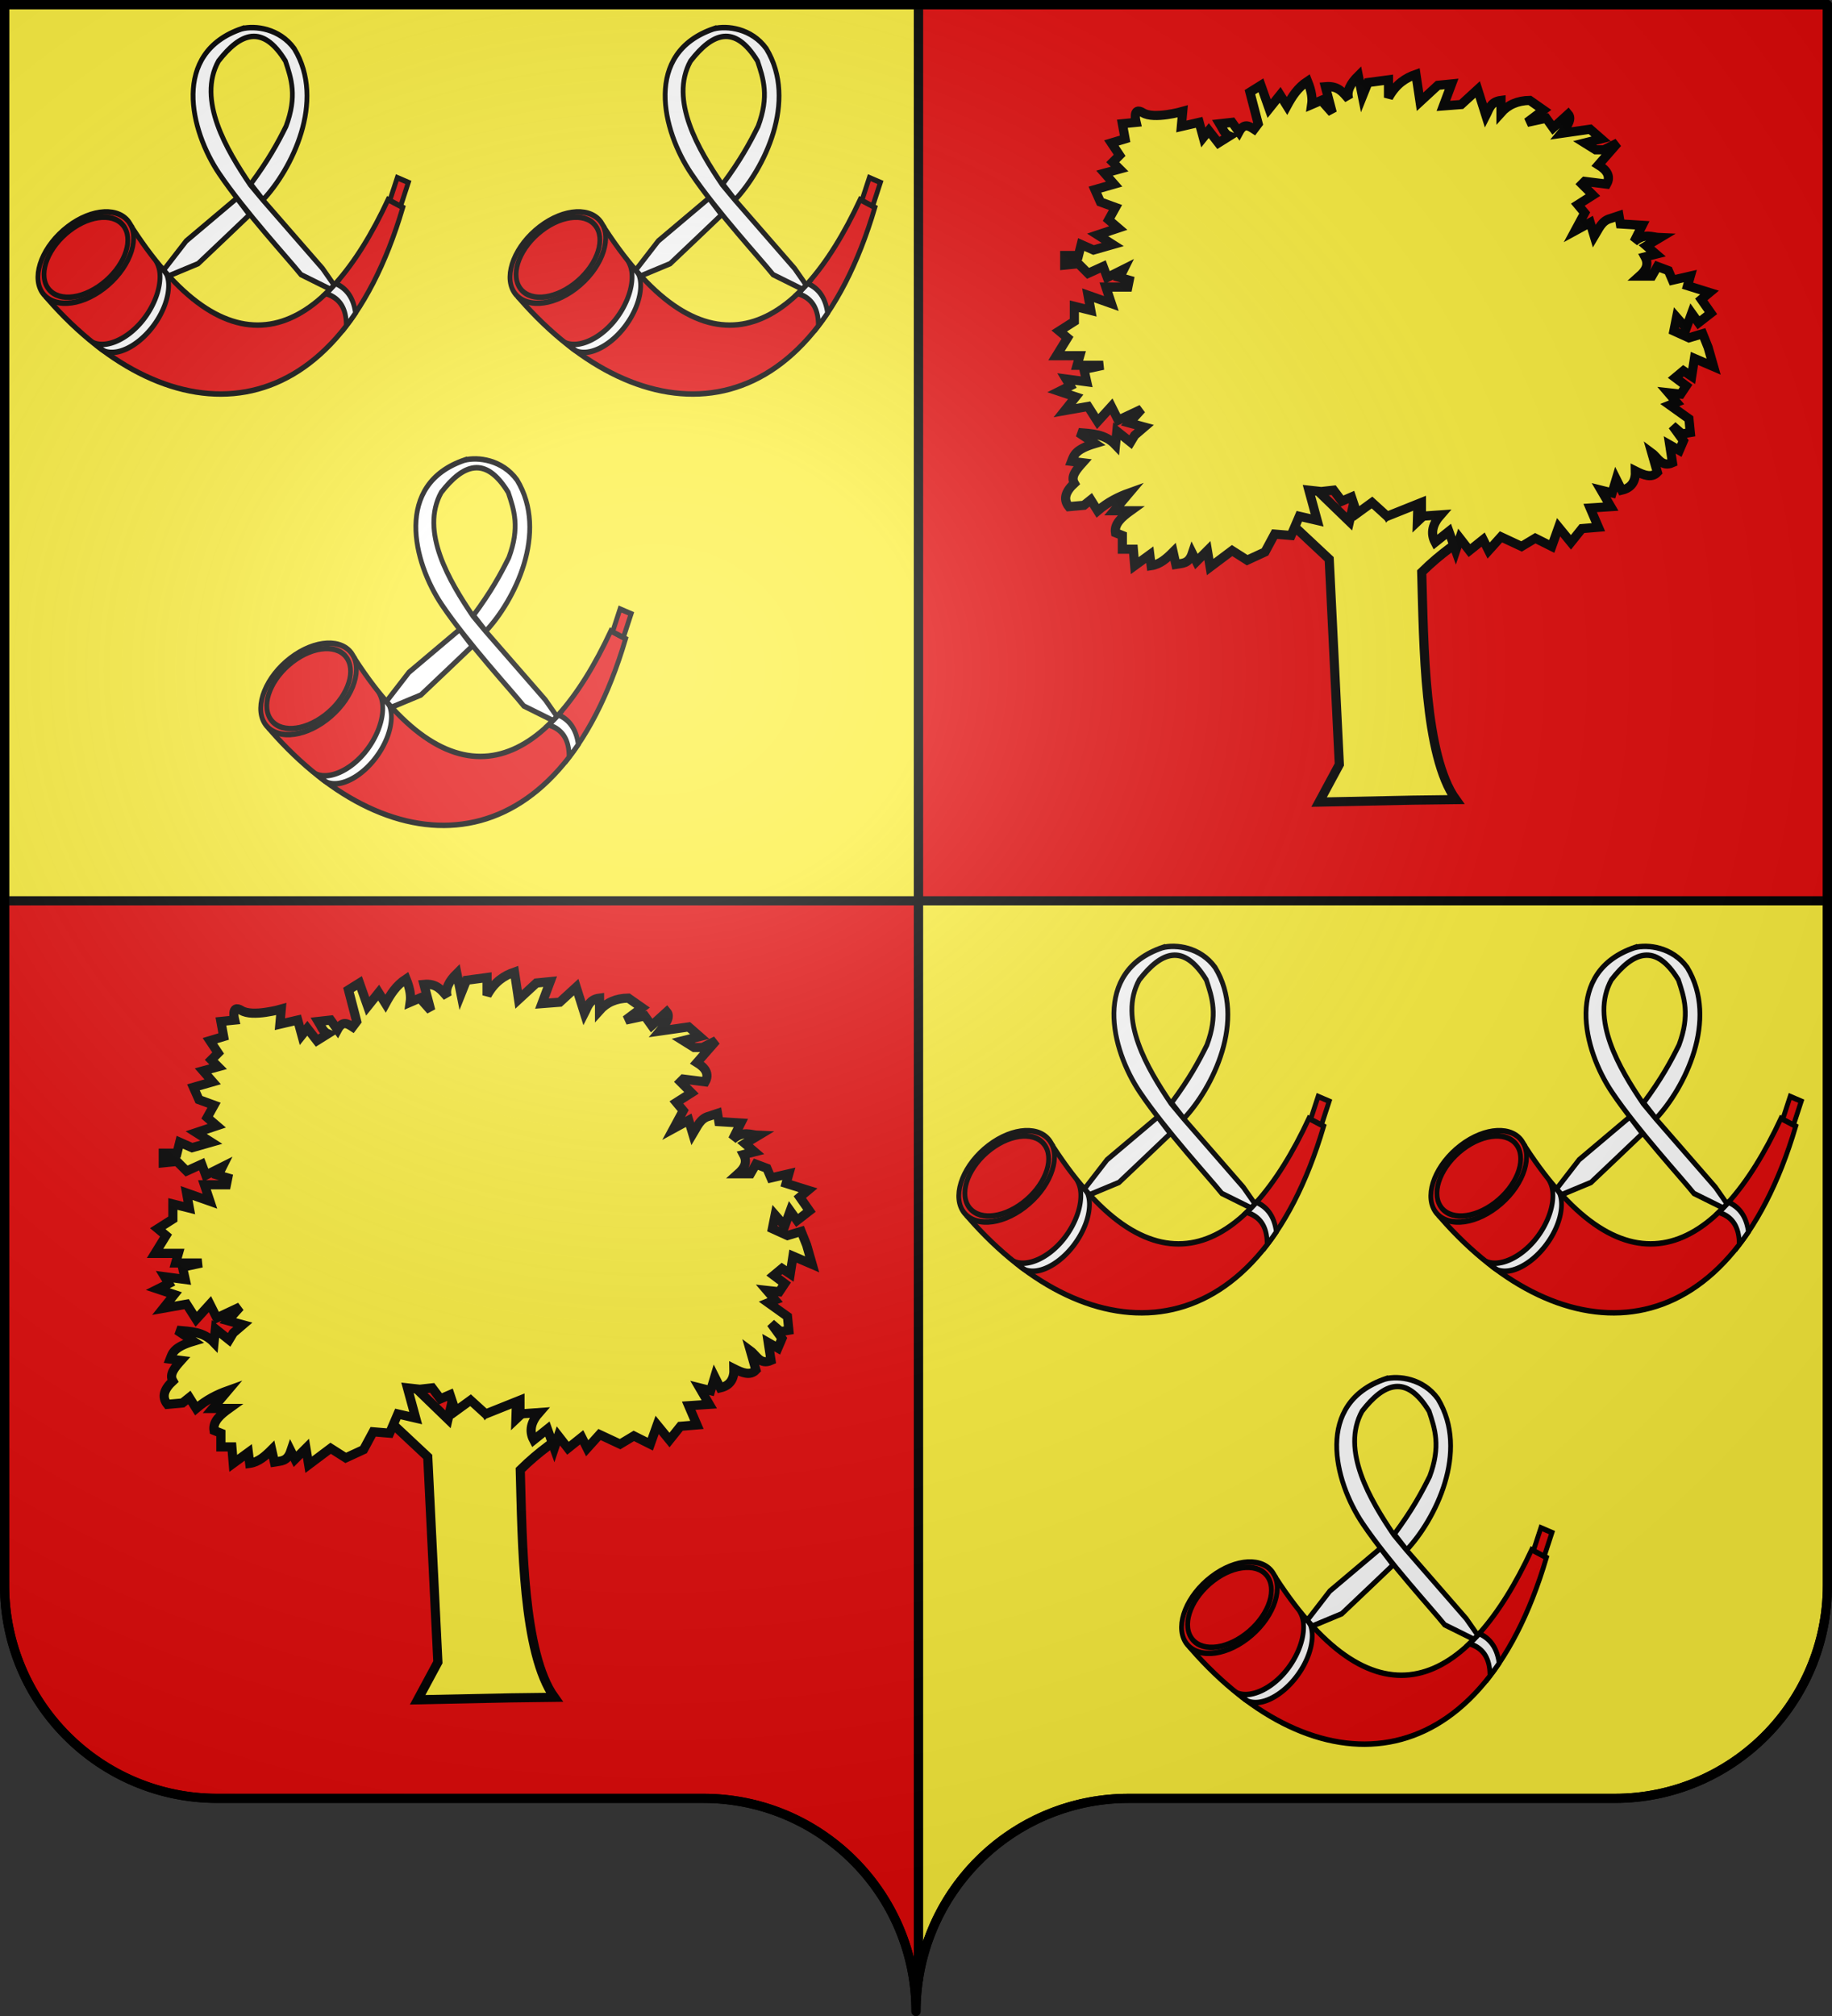 <svg xmlns="http://www.w3.org/2000/svg" xmlns:xlink="http://www.w3.org/1999/xlink" width="600" height="660" version="1.0"><rect width="100%" height="100%" fill="#333333" stroke="none"/><desc>Flag of Canton of Valais (Wallis)</desc><defs><radialGradient xlink:href="#a" id="f" cx="285.186" cy="200.448" r="300" fx="285.186" fy="200.448" gradientTransform="matrix(1.551 0 0 1.35 -227.894 -51.264)" gradientUnits="userSpaceOnUse"/><linearGradient id="a"><stop offset="0" style="stop-color:white;stop-opacity:.314"/><stop offset=".19" style="stop-color:white;stop-opacity:.251"/><stop offset=".6" style="stop-color:#6b6b6b;stop-opacity:.125"/><stop offset="1" style="stop-color:black;stop-opacity:.125"/></linearGradient></defs><path d="M598.5 294.906V519c0 38.504-31.21 69.75-69.656 69.75H369.656c-34.928 0-63.868 25.784-68.875 59.375V294.906z" style="fill:#fcef3c;fill-opacity:1;fill-rule:nonzero;stroke:#000;stroke-width:3;stroke-linecap:round;stroke-linejoin:round;stroke-miterlimit:4;stroke-dashoffset:0;stroke-opacity:1"/><path d="M300.781 294.906v353.219A70.4 70.4 0 0 0 300 658.5c0-38.504-31.21-69.75-69.656-69.75H71.156C32.71 588.75 1.5 557.504 1.5 519V294.906z" style="fill:#e20909;fill-opacity:1;fill-rule:nonzero;stroke:#000;stroke-width:3;stroke-linecap:round;stroke-linejoin:round;stroke-miterlimit:4;stroke-dasharray:none;stroke-dashoffset:0;stroke-opacity:1"/><path d="M598.5 1.5v293.406H300.781V1.5z" style="fill:#e20909;fill-opacity:1;fill-rule:nonzero;stroke:#000;stroke-width:3;stroke-linecap:round;stroke-linejoin:round;stroke-miterlimit:4;stroke-dashoffset:0;stroke-opacity:1"/><path d="M300.781 1.5v293.406H1.5V1.5z" style="fill:#fcef3c;fill-rule:evenodd;stroke:#000;stroke-width:3;stroke-linecap:butt;stroke-linejoin:miter;stroke-opacity:1"/><g id="d"><path d="M252.738 375.338c115.943 155.13 220.9 109.178 294.643-28.81l17.024 7.858c-78.038 230.62-268.156 232.71-409.881 91.667z" style="opacity:1;fill:#e20909;fill-opacity:1;fill-rule:evenodd;stroke:#000;stroke-width:5.488;stroke-linecap:butt;stroke-linejoin:miter;stroke-miterlimit:4;stroke-dasharray:none;stroke-opacity:1" transform="matrix(.284 0 0 .326 -28.354 -47.636)"/><path d="M247.5 394.981c.006 20.977-27.845 37.983-62.202 37.983s-62.209-17.006-62.203-37.983c-.006-20.976 27.845-37.983 62.203-37.983 34.357 0 62.208 17.007 62.202 37.983z" style="opacity:1;fill:#e20909;fill-opacity:1;fill-rule:evenodd;stroke:#000;stroke-width:5.577;stroke-linejoin:miter;stroke-miterlimit:4;stroke-dasharray:none;stroke-opacity:1" transform="matrix(.233 -.178 .157 .265 -77.091 12.637)"/><path d="M247.5 394.981c.006 20.977-27.845 37.983-62.202 37.983s-62.209-17.006-62.203-37.983c-.006-20.976 27.845-37.983 62.203-37.983 34.357 0 62.208 17.007 62.202 37.983z" style="opacity:1;fill:#e20909;fill-opacity:1;fill-rule:evenodd;stroke:#000;stroke-width:6.374;stroke-linejoin:miter;stroke-miterlimit:4;stroke-dasharray:none;stroke-opacity:1" transform="matrix(.204 -.156 .137 .232 -63.775 21.484)"/><path d="M281.53 411.378c7.272 14.115.076 38.371-17.967 57.372-16.988 17.889-39.844 26.543-54.511 22.124.756 1.046 8.813 7.197 12.109 8.158 14.367 4.192 35.791-4.667 52.37-22.126 16.923-17.82 24.548-40.271 18.888-54.258-1.157-2.859-8.887-10.341-10.89-11.27zM486.813 430.781a201 201 0 0 1-11.282 10.156c14.664 4.031 23.958 13.41 23.656 32.407 3.599-4.081 7.141-8.347 10.594-12.813-2.004-13.753-8.841-24.223-22.969-29.75z" style="opacity:1;fill:#fff;fill-opacity:1;fill-rule:evenodd;stroke:#000;stroke-width:5.488;stroke-linecap:butt;stroke-linejoin:miter;stroke-miterlimit:4;stroke-dasharray:none;stroke-opacity:1" transform="matrix(.284 0 0 .326 -28.354 -47.636)"/><path d="M378.656 175c-81.671 24.265-59.392 102.455-26.062 145.469 29.859 38.534 80.626 86.477 94.375 101.469l33.687 14.562c1.5-1.342 2.984-2.715 4.469-4.125l-13.344-16.656-68.968-68.938-14.5-15.19c-27.308-35.127-61.29-85.002-36.532-124.154 24.993-28.044 50.807-37.702 77.25 0 6.782 17.673 13.646 35.266.688 65.5-9.673 16.948-20.2 33.788-40.719 57.967l14.157 15.877c32.565-30.067 72.884-98.867 36.046-151.781-17.014-20.51-45.365-23.34-60.547-20zM373 345.156l-58.469 42.969-25.937 29.219c1.977 1.995 3.937 3.963 5.906 5.844l33.813-12.282c12.847-10.67 46.402-38.233 59.25-49.062z" style="opacity:1;fill:#fff;fill-opacity:1;fill-rule:evenodd;stroke:#000;stroke-width:5.488;stroke-linecap:butt;stroke-linejoin:miter;stroke-miterlimit:4;stroke-dasharray:none;stroke-opacity:1" transform="matrix(.284 0 0 .326 -28.354 -47.636)"/><path d="m557.969 324.563-8.594 22.875 12.438 5.75 8.937-23.844z" style="opacity:1;fill:#e20909;fill-opacity:1;fill-rule:evenodd;stroke:#000;stroke-width:5.488;stroke-linejoin:miter;stroke-miterlimit:4;stroke-dasharray:none;stroke-opacity:1" transform="matrix(.284 0 0 .326 -28.354 -47.636)"/><path d="M252.738 375.338c115.943 155.13 220.9 109.178 294.643-28.81l17.024 7.858c-78.038 230.62-268.156 232.71-409.881 91.667z" style="opacity:1;fill:#e20909;fill-opacity:1;fill-rule:evenodd;stroke:#000;stroke-width:5.488;stroke-linecap:butt;stroke-linejoin:miter;stroke-miterlimit:4;stroke-dasharray:none;stroke-opacity:1" transform="matrix(.284 0 0 .326 126.252 -47.636)"/><path d="M247.5 394.981c.006 20.977-27.845 37.983-62.202 37.983s-62.209-17.006-62.203-37.983c-.006-20.976 27.845-37.983 62.203-37.983 34.357 0 62.208 17.007 62.202 37.983z" style="opacity:1;fill:#e20909;fill-opacity:1;fill-rule:evenodd;stroke:#000;stroke-width:5.577;stroke-linejoin:miter;stroke-miterlimit:4;stroke-dasharray:none;stroke-opacity:1" transform="matrix(.233 -.178 .157 .265 77.514 12.637)"/><path d="M247.5 394.981c.006 20.977-27.845 37.983-62.202 37.983s-62.209-17.006-62.203-37.983c-.006-20.976 27.845-37.983 62.203-37.983 34.357 0 62.208 17.007 62.202 37.983z" style="opacity:1;fill:#e20909;fill-opacity:1;fill-rule:evenodd;stroke:#000;stroke-width:6.374;stroke-linejoin:miter;stroke-miterlimit:4;stroke-dasharray:none;stroke-opacity:1" transform="matrix(.204 -.156 .137 .232 90.83 21.484)"/><path d="M281.53 411.378c7.272 14.115.076 38.371-17.967 57.372-16.988 17.889-39.844 26.543-54.511 22.124.756 1.046 8.813 7.197 12.109 8.158 14.367 4.192 35.791-4.667 52.37-22.126 16.923-17.82 24.548-40.271 18.888-54.258-1.157-2.859-8.887-10.341-10.89-11.27zM486.813 430.781a201 201 0 0 1-11.282 10.156c14.664 4.031 23.958 13.41 23.656 32.407 3.599-4.081 7.141-8.347 10.594-12.813-2.004-13.753-8.841-24.223-22.969-29.75z" style="opacity:1;fill:#fff;fill-opacity:1;fill-rule:evenodd;stroke:#000;stroke-width:5.488;stroke-linecap:butt;stroke-linejoin:miter;stroke-miterlimit:4;stroke-dasharray:none;stroke-opacity:1" transform="matrix(.284 0 0 .326 126.252 -47.636)"/><path d="M378.656 175c-81.671 24.265-59.392 102.455-26.062 145.469 29.859 38.534 80.626 86.477 94.375 101.469l33.687 14.562c1.5-1.342 2.984-2.715 4.469-4.125l-13.344-16.656-68.968-68.938-14.5-15.19c-27.308-35.127-61.29-85.002-36.532-124.154 24.993-28.044 50.807-37.702 77.25 0 6.782 17.673 13.646 35.266.688 65.5-9.673 16.948-20.2 33.788-40.719 57.967l14.157 15.877c32.565-30.067 72.884-98.867 36.046-151.781-17.014-20.51-45.365-23.34-60.547-20zM373 345.156l-58.469 42.969-25.937 29.219c1.977 1.995 3.937 3.963 5.906 5.844l33.813-12.282c12.847-10.67 46.402-38.233 59.25-49.062z" style="opacity:1;fill:#fff;fill-opacity:1;fill-rule:evenodd;stroke:#000;stroke-width:5.488;stroke-linecap:butt;stroke-linejoin:miter;stroke-miterlimit:4;stroke-dasharray:none;stroke-opacity:1" transform="matrix(.284 0 0 .326 126.252 -47.636)"/><path d="m557.969 324.563-8.594 22.875 12.438 5.75 8.937-23.844z" style="opacity:1;fill:#e20909;fill-opacity:1;fill-rule:evenodd;stroke:#000;stroke-width:5.488;stroke-linejoin:miter;stroke-miterlimit:4;stroke-dasharray:none;stroke-opacity:1" transform="matrix(.284 0 0 .326 126.252 -47.636)"/><path d="M252.738 375.338c115.943 155.13 220.9 109.178 294.643-28.81l17.024 7.858c-78.038 230.62-268.156 232.71-409.881 91.667z" style="opacity:1;fill:#e20909;fill-opacity:1;fill-rule:evenodd;stroke:#000;stroke-width:5.488;stroke-linecap:butt;stroke-linejoin:miter;stroke-miterlimit:4;stroke-dasharray:none;stroke-opacity:1" transform="matrix(.284 0 0 .326 44.606 93.576)"/><path d="M247.5 394.981c.006 20.977-27.845 37.983-62.202 37.983s-62.209-17.006-62.203-37.983c-.006-20.976 27.845-37.983 62.203-37.983 34.357 0 62.208 17.007 62.202 37.983z" style="opacity:1;fill:#e20909;fill-opacity:1;fill-rule:evenodd;stroke:#000;stroke-width:5.577;stroke-linejoin:miter;stroke-miterlimit:4;stroke-dasharray:none;stroke-opacity:1" transform="matrix(.233 -.178 .157 .265 -4.132 153.849)"/><path d="M247.5 394.981c.006 20.977-27.845 37.983-62.202 37.983s-62.209-17.006-62.203-37.983c-.006-20.976 27.845-37.983 62.203-37.983 34.357 0 62.208 17.007 62.202 37.983z" style="opacity:1;fill:#e20909;fill-opacity:1;fill-rule:evenodd;stroke:#000;stroke-width:6.374;stroke-linejoin:miter;stroke-miterlimit:4;stroke-dasharray:none;stroke-opacity:1" transform="matrix(.204 -.156 .137 .232 9.184 162.696)"/><path d="M281.53 411.378c7.272 14.115.076 38.371-17.967 57.372-16.988 17.889-39.844 26.543-54.511 22.124.756 1.046 8.813 7.197 12.109 8.158 14.367 4.192 35.791-4.667 52.37-22.126 16.923-17.82 24.548-40.271 18.888-54.258-1.157-2.859-8.887-10.341-10.89-11.27zM486.813 430.781a201 201 0 0 1-11.282 10.156c14.664 4.031 23.958 13.41 23.656 32.407 3.599-4.081 7.141-8.347 10.594-12.813-2.004-13.753-8.841-24.223-22.969-29.75z" style="opacity:1;fill:#fff;fill-opacity:1;fill-rule:evenodd;stroke:#000;stroke-width:5.488;stroke-linecap:butt;stroke-linejoin:miter;stroke-miterlimit:4;stroke-dasharray:none;stroke-opacity:1" transform="matrix(.284 0 0 .326 44.606 93.576)"/><path d="M378.656 175c-81.671 24.265-59.392 102.455-26.062 145.469 29.859 38.534 80.626 86.477 94.375 101.469l33.687 14.562c1.5-1.342 2.984-2.715 4.469-4.125l-13.344-16.656-68.968-68.938-14.5-15.19c-27.308-35.127-61.29-85.002-36.532-124.154 24.993-28.044 50.807-37.702 77.25 0 6.782 17.673 13.646 35.266.688 65.5-9.673 16.948-20.2 33.788-40.719 57.967l14.157 15.877c32.565-30.067 72.884-98.867 36.046-151.781-17.014-20.51-45.365-23.34-60.547-20zM373 345.156l-58.469 42.969-25.937 29.219c1.977 1.995 3.937 3.963 5.906 5.844l33.813-12.282c12.847-10.67 46.402-38.233 59.25-49.062z" style="opacity:1;fill:#fff;fill-opacity:1;fill-rule:evenodd;stroke:#000;stroke-width:5.488;stroke-linecap:butt;stroke-linejoin:miter;stroke-miterlimit:4;stroke-dasharray:none;stroke-opacity:1" transform="matrix(.284 0 0 .326 44.606 93.576)"/><path d="m557.969 324.563-8.594 22.875 12.438 5.75 8.937-23.844z" style="opacity:1;fill:#e20909;fill-opacity:1;fill-rule:evenodd;stroke:#000;stroke-width:5.488;stroke-linejoin:miter;stroke-miterlimit:4;stroke-dasharray:none;stroke-opacity:1" transform="matrix(.284 0 0 .326 44.606 93.576)"/></g><use xlink:href="#d" width="600" height="660" transform="translate(301.587 300.794)"/><g id="e" style="fill:#fcef3c"><path d="M103.307 872.94 96.68 885.72l14.675 13.729 3.314 67.221-6.628 12.308 30.659-.633 14.131-.179c-10.361-14.407-10.513-50.63-11.18-74.457 6.423-6.328 11.907-9.839 17.516-13.728l-9.94-11.362-8.995 8.521.473-15.148-10.415 12.781-8.047-16.095-4.26 18.462z" style="fill:#fcef3c;fill-opacity:1;fill-rule:evenodd;stroke:#000;stroke-width:3;stroke-linecap:butt;stroke-linejoin:miter;stroke-miterlimit:4;stroke-dasharray:none;stroke-opacity:1" transform="translate(323.978 -716.39)"/><path d="m108.753 877.318-4.044-.45 2.696 9.885-5.841-1.348-2.696 6.29-5.391-.45-3.146 5.842-5.84 2.696-4.943-3.146-7.188 5.392-.899-5.392-3.594 3.595-1.348-2.696c-1.2 3.586-3.386 3.232-5.392 3.594l-.898-4.043c-2.097 2.098-4.26 4.06-7.19 4.493l-.449-3.595-4.942 3.595-.45-5.392h-3.593v-4.493l-2.247-.898c-.445-2.92 2.045-5.105 4.942-7.19H40.91l4.942-5.84c-3.445 1.232-6.89 2.923-10.334 5.84l-2.246-3.594-2.247 1.798-4.942.449c-2.026-2.546-.96-5.092 1.797-7.638-1.305-2.247.693-4.493 2.696-6.74l-3.594-.449c.752-1.947 1.135-3.894 7.638-5.84l-5.392-3.595c4.282.393 8.665.387 12.131 4.044l.45-4.493 4.492 3.594 1.348-2.246 3.145-2.696-4.942-1.348 4.044-4.493-7.638 3.594-2.247-4.493-4.493 4.943-3.145-4.943-7.638 1.348 3.594-4.493-5.391-1.797 3.594-1.797-1.348-2.247 6.74.899-.899-4.044 6.29-1.348h-8.536l.898-3.145h-7.638l3.595-5.84-2.696-2.247 4.942-3.145v-4.942l5.392 1.347-.899-4.942 7.638 2.696-1.797-5.392h7.189l.449-2.246-3.145-.899 1.348-2.695-5.392 2.695-1.348-3.594-4.942 2.246-3.145-3.145-4.493.45v-3.145h4.493l.899-3.595 4.043 1.797 6.29-1.797-4.942-3.145 6.74-2.246-3.145-2.696 2.246-4.044-4.942-1.797-1.797-4.044 6.29-1.797-3.145-3.594 4.942-1.348-2.247-2.247 2.247-2.246-2.696-4.044 4.493-1.348-.898-4.942 4.493-.45s-1.348-5.39 2.246-3.144 13.03-.45 13.03-.45l-.45 4.943 5.841-1.348 1.348 4.942 1.797-2.247 3.145 4.044 3.595-2.246c-1.69-.706-2.232-2.561-3.145-4.044l4.043-.45 2.247 3.146c1.647-3.062 3.295-1.97 4.942-.899l1.348-1.797-2.696-10.334 3.595-2.246 2.695 7.638 3.595-4.493 2.246 3.594c1.629-3.005 3.441-5.917 6.74-8.087 1.419 3.516 1.614 5.808 1.348 7.638l3.145-1.348 3.594 4.044-2.246-8.537c4.283-.39 5.799 1.988 7.638 4.044-.813-2.546.575-5.092 3.145-7.638l1.348 6.739 1.797-4.493 6.74-.899v5.841c2.497-4.534 5.646-6.468 8.985-7.638l1.348 8.986 5.84-5.391 4.494-.45-2.696 7.19 5.841-.45 5.392-4.942 2.695 8.536c1.055-2.042 1.483-4.503 4.943-4.942v4.044c2.307-2.605 5.433-3.981 9.435-4.044l4.493 3.145-5.392 4.044 6.29-1.348 2.247 3.145 4.942-4.493c1.333 1.576-.234 3.878-2.246 6.29l9.435-1.348 3.594 3.145-5.391 1.348 3.594 2.247h2.696l4.493-2.247-6.29 7.189c2.788 1.719 4.133 3.726 2.696 6.29l-7.19-.899-.898.9 3.595 3.593-4.943 3.146 2.247 2.695-3.145 5.841 4.942-2.696 1.348 4.493c1.417-2.326 2.376-5.111 5.391-5.84l2.696-.9.45 2.697 7.188.449-2.696 5.392c3.487-3.012 5.829-1.448 8.537-1.348l-4.493 2.695 3.145 2.696-3.594.899c1.393 2.595.174 4.536-1.797 6.29h4.043l1.798-3.145 3.594 1.348 1.348 3.145 5.84-1.348-.898 3.145 7.189 2.247-2.696 2.246 3.145 4.493-4.044 3.145-2.246-3.145-1.797 4.942-3.145-3.594-.899 4.493 4.942 2.246 4.493-1.347 1.798 4.492 1.797 6.29-6.29-2.695-.899 5.84-2.696-1.796-2.696 2.246 3.595 2.696-1.797 2.696-4.044-.45 2.696 3.145-2.247.899 6.29 4.493.45 4.493-2.696.45-3.145-2.697 3.594 4.943-1.348 3.145-3.145-1.797.899 5.84c-3.559 1.576-4.717-1.65-6.74-3.145l1.798 6.29c-1.866 1.976-4.49.91-7.19-.449.11 3.302-1.214 5.529-4.492 6.29l-1.797-3.594-1.348 4.493-3.595-.899 3.145 5.392-6.74.45 2.697 6.29-5.392.449-3.594 4.493-4.044-4.943-2.246 6.29-5.392-2.695-4.493 2.696-6.74-3.145-4.043 4.492-1.797-3.594-4.493 3.594-3.145-4.043-1.348 4.043-2.247-6.29-4.493 3.595c-1.59-2.996-.847-5.99 1.798-8.986l-6.29.45v-4.494l-11.233 4.493-4.942-4.493-4.943 3.594-1.797-5.391-3.145 1.348-2.696-3.595z" style="fill:#fcef3c;fill-opacity:1;fill-rule:evenodd;stroke:#000;stroke-width:3;stroke-linecap:butt;stroke-linejoin:miter;stroke-miterlimit:4;stroke-dasharray:none;stroke-opacity:1" transform="translate(323.978 -716.39)"/></g><use xlink:href="#e" width="600" height="660" transform="translate(-295.238 293.89)"/><path d="M1.5 1.5V518.99c0 38.505 31.203 69.755 69.65 69.755h159.2c38.447 0 69.65 31.25 69.65 69.754 0-38.504 31.203-69.754 69.65-69.754h159.2c38.447 0 69.65-31.25 69.65-69.755V1.5z" style="fill:url(#f);fill-opacity:1;fill-rule:evenodd;stroke:none;stroke-width:3;stroke-linecap:butt;stroke-linejoin:miter;stroke-miterlimit:4;stroke-dasharray:none;stroke-opacity:1"/><path d="M300 658.5c0-38.504 31.203-69.754 69.65-69.754h159.2c38.447 0 69.65-31.25 69.65-69.753V1.5H1.5v517.493c0 38.504 31.203 69.753 69.65 69.753h159.2c38.447 0 69.65 31.25 69.65 69.754" style="fill:none;fill-opacity:1;fill-rule:nonzero;stroke:#000;stroke-width:3;stroke-linecap:round;stroke-linejoin:round;stroke-miterlimit:4;stroke-dasharray:none;stroke-dashoffset:0;stroke-opacity:1"/></svg>